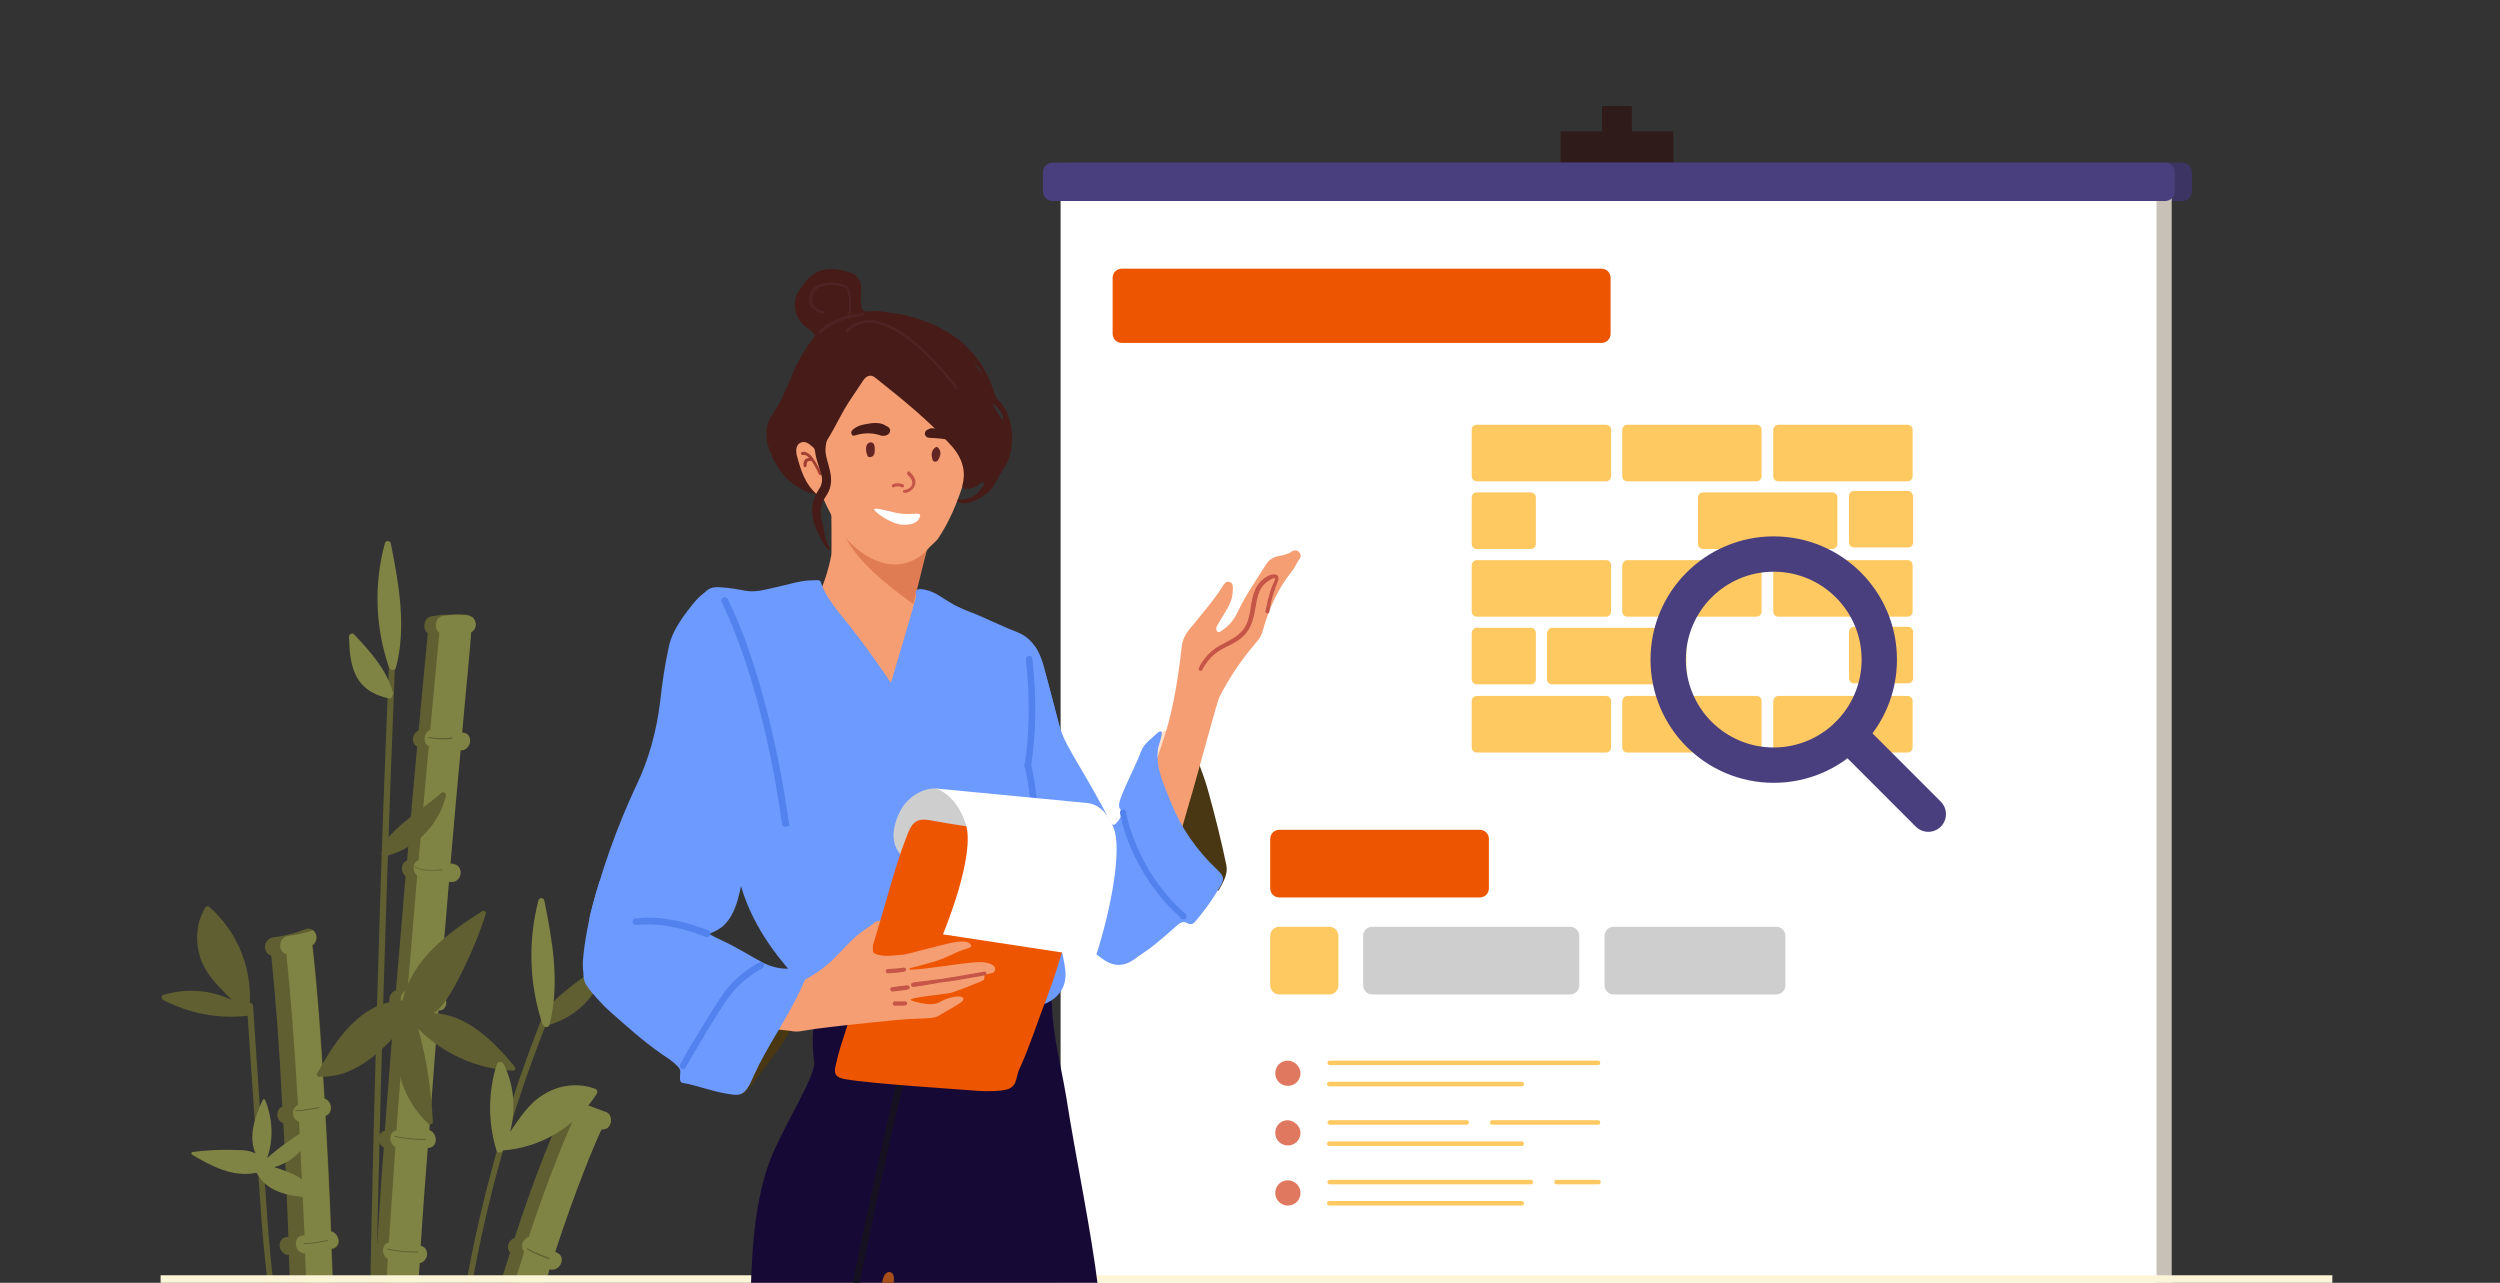 <?xml version="1.0" encoding="utf-8"?>
<!-- Generator: Adobe Illustrator 26.4.1, SVG Export Plug-In . SVG Version: 6.00 Build 0)  -->
<svg version="1.1" id="Layer_1" xmlns="http://www.w3.org/2000/svg" xmlns:xlink="http://www.w3.org/1999/xlink" x="0px" y="0px"
	 viewBox="0 0 495 254" style="enable-background:new 0 0 495 254;" xml:space="preserve">
<rect x="0" y="0" width="495" height="254" fill="#333333" stroke="none"/>
<style type="text/css">
	.st0{clip-path:url(#SVGID_00000147924759797977441530000013490562917149582498_);}
	.st1{clip-path:url(#SVGID_00000114072180509190303550000016424113882713398153_);}
	.st2{fill:#605F31;}
	.st3{fill:#7F8444;}
	.st4{fill:#2E1B1A;}
	.st5{fill:#3C3463;}
	.st6{fill:#C7C1B7;}
	.st7{fill:#FFFFFF;}
	.st8{fill:#4A3F7E;}
	.st9{fill:#ED5500;}
	.st10{fill:#CECECE;}
	.st11{fill:#FFC961;}
	.st12{fill:#DF785E;}
	.st13{fill:#FDF5D7;}
	.st14{fill:#F59E73;}
	.st15{fill:#E07C54;}
	.st16{fill:#170935;}
	.st17{fill:#A64F1A;}
	.st18{fill:#0E5C58;stroke:#161120;stroke-width:0.7;}
	.st19{fill:#6D9AFF;}
	.st20{fill:#6D9AFF;stroke:#5282ED;stroke-width:0.7;}
	.st21{fill:#493714;}
	.st22{fill:#FFE1C9;}
	.st23{fill:#C45547;stroke:#C45547;stroke-width:0.24;}
	.st24{fill:#B5845E;stroke:#F6B942;stroke-width:0.7;}
	.st25{fill:#4D2323;}
	.st26{fill:#471B17;}
	.st27{fill:#C45547;}
	.st28{fill:#632424;}
	.st29{fill:#A33F32;}
	.st30{fill-rule:evenodd;clip-rule:evenodd;fill:#FFC961;}
	.st31{fill-rule:evenodd;clip-rule:evenodd;fill:none;stroke:#4A3F7E;stroke-width:7;stroke-miterlimit:10;}
	
		.st32{fill-rule:evenodd;clip-rule:evenodd;fill:none;stroke:#4A3F7E;stroke-width:7;stroke-linecap:round;stroke-linejoin:round;stroke-miterlimit:10;}
</style>
<g>
	<g>
		<defs>
			<rect id="SVGID_1_" width="494.5" height="254"/>
		</defs>
		<clipPath id="SVGID_00000145045115808023204850000001003339287870707377_">
			<use xlink:href="#SVGID_1_"  style="overflow:visible;"/>
		</clipPath>
		<g style="clip-path:url(#SVGID_00000145045115808023204850000001003339287870707377_);">
			<g>
				<g>
					<defs>
						<rect id="SVGID_00000056405030932160647970000001717694247686991233_" x="32" y="21" width="430.5" height="233"/>
					</defs>
					<clipPath id="SVGID_00000016782512170856385110000013721276236330099644_">
						<use xlink:href="#SVGID_00000056405030932160647970000001717694247686991233_"  style="overflow:visible;"/>
					</clipPath>
					<g style="clip-path:url(#SVGID_00000016782512170856385110000013721276236330099644_);">
						<path class="st2" d="M79.3,366.9L79.3,366.9c-0.5-10.5-0.5-23.7-0.1-38.5c2.1,0,2.7-3.2,0.5-3.5c-0.1,0-0.3,0-0.4,0
							c0.2-7.6,0.5-15.5,0.9-23.8h0.1c2.2-0.3,2.1-3.5,0-3.6c0.3-6.8,0.7-13.8,1.1-20.9h0.2c2.2,0.1,2-3.2,0-3.5
							c0.4-7.7,0.9-15.4,1.4-23.1c1.7-0.3,2.1-3,0.2-3.4c0.4-6.5,0.9-13,1.4-19.4c2.1,0,2-3,0.3-3.5c0.6-8.1,1.2-16.1,1.8-23.7
							c2.1,0,2-2.9,0.3-3.5c0.6-7.7,1.2-15.1,1.8-22c0.1,0,0.1,0,0.2,0c2.3,0.4,3-3.1,0.7-3.5c-0.2,0-0.4-0.1-0.6-0.1
							c0.7-8.3,1.4-15.9,2-22.4c2.1,0,2.7-3.3,0.5-3.5h-0.2c0.9-9.9,1.6-16.9,1.8-19.9c0.6-0.3,1-1.1,0.9-1.7
							c-0.1-1.1-0.9-1.6-1.9-1.7c-1.1-0.1-2.2-0.1-3.3,0l0,0c-1.1,0-2.2,0.1-3.3,0.3c-1.8,0.2-2,2.6-0.9,3.4
							c-0.3,3.5-1,10.1-1.8,19.2c-1.3,0.6-1.6,2.6-0.3,3.2c-0.6,6.6-1.3,14.2-2,22.6c-1.3,0.4-1.3,2.3-0.3,3.1
							c-0.6,7.1-1.2,14.6-1.9,22.6c-1.5,0.4-1.9,2.9-0.3,3.4c-0.6,7.9-1.3,16-1.9,24.4c-1.6,0.3-1.6,2.6-0.2,3.3
							c-0.5,6.2-0.9,12.5-1.3,18.9c-1.5,0.3-1.5,2.6-0.2,3.3c-0.5,7.7-1,15.4-1.4,23.1c-1.6,0.4-1.9,2.9-0.2,3.4
							c-0.4,7.5-0.8,14.9-1.2,22.2c-1.7,0.2-1.6,2.7-0.2,3.4c-0.4,7.8-0.6,15.4-0.9,22.7c-1.8,0.3-2.2,3.2-0.1,3.5l0,0
							c-0.4,15.3-0.4,29,0,39.8L79.3,366.9z"/>
						<path class="st3" d="M73.2,367.2l6.2-0.3c-0.5-10.5-0.5-23.7-0.1-38.4c2.1,0,2.7-3.2,0.5-3.5c-0.1,0-0.3,0-0.4,0
							c0.2-7.6,0.5-15.5,0.9-23.8h0.1c2.2-0.3,2.1-3.5,0-3.6c0.3-6.8,0.7-13.8,1.1-20.9h0.2c2.2,0.1,2-3.2,0-3.5
							c0.4-7.7,0.9-15.4,1.4-23.1c1.7-0.3,2.1-3,0.2-3.4c0.4-6.5,0.9-13,1.4-19.4c2.1,0,2-3,0.3-3.5c0.6-8.1,1.2-16.1,1.8-23.7
							c2.1,0,2-2.9,0.3-3.5c0.6-7.7,1.2-15.1,1.8-22c0.1,0,0.1,0,0.2,0c2.3,0.4,3-3.1,0.7-3.5c-0.2,0-0.4-0.1-0.6-0.1
							c0.7-8.3,1.4-15.9,2-22.4c2.1,0,2.7-3.3,0.5-3.5h-0.2c0.9-9.9,1.6-16.9,1.8-19.9c0.6-0.3,1-1.1,0.9-1.7
							c-0.1-1.1-0.9-1.6-1.9-1.7c-1.1-0.1-2.2-0.1-3.3,0l0,0c-0.4,0-0.7,0.1-1.1,0.1c-1.8,0.2-2.1,2.6-0.9,3.4
							c-0.3,3.5-1,10.1-1.8,19.2c-1.3,0.6-1.6,2.6-0.3,3.2c-0.6,6.6-1.3,14.2-2,22.6c-1.3,0.4-1.3,2.3-0.3,3.1
							c-0.6,7.1-1.2,14.6-1.9,22.6c-1.6,0.4-1.9,2.9-0.3,3.4c-0.6,7.9-1.3,16-1.9,24.4c-1.6,0.3-1.6,2.6-0.2,3.3
							c-0.4,6.2-0.9,12.5-1.3,18.9c-1.5,0.3-1.5,2.6-0.2,3.3c-0.5,7.7-1,15.4-1.5,23.1c-1.6,0.4-1.9,2.9-0.2,3.4
							c-0.4,7.5-0.8,14.9-1.2,22.2c-1.7,0.2-1.6,2.7-0.2,3.4c-0.4,7.8-0.6,15.4-0.9,22.7c-1.8,0.3-2.2,3.2-0.1,3.5l0,0
							C72.7,342.6,72.7,356.3,73.2,367.2z"/>
						<path class="st2" d="M60.1,345.1c0.3,14.6,0.4,24.2,0.4,24.5l8.4-0.1c0,0,0-0.1,0-0.2c0-1.9-0.2-11-0.4-24.3
							c0.2,0,0.3,0,0.4,0c2.3-0.4,2-3.9-0.2-3.6c-0.1,0-0.2,0-0.3,0c-0.1-6.4-0.3-13.6-0.5-21.3c1.7-0.7,1.5-3.3-0.1-3.5
							c-0.2-6.7-0.3-13.7-0.5-20.9c0.2,0,0.5-0.1,0.7-0.1c2.3-0.4,2-3.9-0.2-3.6c-0.2,0-0.4,0.1-0.5,0.1c-0.2-6.1-0.4-12.2-0.6-18.4
							c0.2,0,0.4-0.1,0.6-0.2c2.1-0.6,1.2-3.6-0.8-3.5c-0.3-7.6-0.5-15.3-0.8-22.7c0.1,0,0.1,0,0.2,0c1.9-0.5,1.3-3.1-0.3-3.4
							c-0.3-8-0.7-15.7-1.1-22.9c1.7-0.7,1.2-3-0.2-3.4c-0.7-12.2-1.5-22.8-2.4-30.4c1.1-0.7,1-2.2,0.2-2.9c-0.4-0.4-1-0.6-1.7-0.3
							c-2,0.8-4.1,1.3-6.3,1.6c-2.1,0.3-2.1,3.2-0.4,3.6c0.8,7.5,1.6,17.9,2.2,29.9c-1.4,0.6-1.3,2.8,0.2,3.3
							c0.4,7.1,0.7,14.6,1,22.5H57c-2.3,0-2.1,3.5,0.2,3.6c0.3,7.5,0.6,15.2,0.8,23c-0.9,0.7-0.8,2.2,0.1,2.9
							c0.2,6.4,0.4,12.8,0.6,19.1c-1.8,0.6-1.6,3.4,0.1,3.5c0.2,7.1,0.4,14,0.5,20.6c-2.1,0.2-1.9,3.4,0.1,3.5
							c0.2,7.4,0.3,14.4,0.4,20.5C58.4,342,58,344.8,60.1,345.1C60.1,345,60.1,345.1,60.1,345.1z"/>
						<path class="st3" d="M63.2,344.8c0.3,14.6,0.4,24.2,0.4,24.5l5.2-0.1c0-1.9-0.2-11-0.4-24.3c0.2,0,0.3,0,0.4,0
							c2.3-0.4,2-3.9-0.2-3.6c-0.1,0-0.2,0-0.3,0c-0.1-6.4-0.3-13.6-0.5-21.3c1.7-0.7,1.5-3.3-0.1-3.5c-0.2-6.7-0.3-13.7-0.5-20.9
							c0.2,0,0.5-0.1,0.7-0.1c2.3-0.4,2-3.9-0.2-3.6c-0.2,0-0.4,0.1-0.5,0.1c-0.2-6.1-0.4-12.2-0.6-18.4c0.2,0,0.4-0.1,0.6-0.2
							c2.1-0.6,1.2-3.6-0.8-3.5c-0.3-7.6-0.5-15.3-0.8-22.7c0.1,0,0.1,0,0.2,0c1.9-0.5,1.3-3.1-0.3-3.4c-0.3-8-0.7-15.7-1.1-22.9
							c1.7-0.7,1.2-3-0.2-3.4c-0.7-12.2-1.5-22.8-2.4-30.4c1.1-0.7,1-2.2,0.2-2.9c-1.6,0.5-3.2,0.9-4.9,1.1
							c-2.1,0.3-2.1,3.2-0.4,3.6c0.8,7.5,1.6,17.9,2.3,29.9c-1.4,0.6-1.3,2.8,0.2,3.3c0.4,7.1,0.7,14.6,1.1,22.5h-0.1
							c-2.3,0-2.1,3.5,0.2,3.6c0.3,7.5,0.6,15.2,0.8,23c-0.9,0.7-0.8,2.2,0.1,2.9c0.2,6.4,0.4,12.8,0.6,19.1
							c-1.8,0.6-1.6,3.4,0.1,3.5c0.2,7.1,0.4,14,0.5,20.6c-2.1,0.2-1.9,3.4,0.1,3.5c0.2,7.4,0.3,14.4,0.4,20.5
							C61.5,341.8,61.2,344.6,63.2,344.8L63.2,344.8z"/>
						<path class="st2" d="M81,366.5l8.3,0.4c0-0.1,0-0.2,0-0.3c0.4-9.1,1.1-17.8,1.9-26.2c2.2,0.3,2.9-3.1,0.6-3.5
							c-0.1,0-0.2,0-0.3-0.1c0.7-6.8,1.5-13.3,2.4-19.5c0.1,0,0.2,0.1,0.4,0.1c2.3,0.5,3-3,0.7-3.5c-0.2,0-0.4-0.1-0.5-0.1
							c0.9-6.2,2-12.2,3.1-17.8l0.7,0.1c2.3,0.3,3-3.2,0.7-3.5c-0.2,0-0.5,0-0.7-0.1c1.3-6.7,2.8-12.9,4.2-18.7
							c0.1,0,0.2,0.1,0.3,0.1c2.2,0.7,2.9-2.8,0.7-3.5h-0.1c1.8-7.1,3.7-13.5,5.4-19.1c2,0.6,3.5-2.4,1.4-3.3
							c-0.1-0.1-0.2-0.1-0.3-0.1c4.2-12.8,7.7-21.1,9.2-24.3c0.7,0,1.4-0.2,1.7-1c0.4-0.8,0.1-2.1-0.8-2.4c-1.8-0.7-3.6-1.3-5.4-2
							c-0.2-0.1-0.4-0.2-0.7-0.2c-0.9-0.3-1.9-0.1-2.4,0.8c-0.2,0.4-0.2,0.8-0.1,1.3c-1.6,3.5-5.3,12-9.5,25c-1.2,0.4-1.8,2-0.9,2.9
							c-1.9,5.8-3.8,12.4-5.7,19.8c-1.5,0-2,2.2-0.8,3.2c-1.6,6.4-3.2,13.3-4.7,20.8c-1.1,0.5-1.5,2.2-0.6,3
							c-1.1,5.5-2.1,11.3-3,17.4c-1.7,0.2-2.1,2.7-0.5,3.4c-0.9,6.5-1.8,13.2-2.5,20.2c-1.2,0.5-1.5,2.5-0.3,3.2
							C82.1,347.7,81.5,356.9,81,366.5z"/>
						<path class="st3" d="M83.8,366.3l5.5,0.3c0.4-9.1,1.1-17.8,1.9-26.2c2.2,0.3,2.9-3.1,0.6-3.5c-0.1,0-0.2,0-0.3-0.1
							c0.7-6.8,1.5-13.3,2.4-19.5c0.1,0,0.2,0.1,0.4,0.1c2.3,0.5,3-3,0.7-3.5c-0.2,0-0.4-0.1-0.5-0.1c0.9-6.2,2-12.2,3.1-17.8
							l0.7,0.1c2.3,0.3,3-3.2,0.7-3.5c-0.2,0-0.5,0-0.7-0.1c1.3-6.7,2.8-12.9,4.2-18.7c0.1,0,0.2,0.1,0.3,0.1
							c2.2,0.7,2.9-2.8,0.7-3.5h-0.1c1.8-7.1,3.7-13.5,5.4-19.1c2,0.6,3.5-2.4,1.4-3.3c-0.1-0.1-0.2-0.1-0.3-0.1
							c4.2-12.8,7.7-21.1,9.2-24.3c0.7,0.1,1.4-0.2,1.7-1c0.4-0.8,0.1-2.1-0.8-2.4c-1.8-0.7-3.6-1.3-5.4-2c-0.1,0.1-0.2,0.2-0.2,0.4
							c-0.2,0.4-0.2,0.8-0.1,1.3c-1.6,3.5-5.3,12-9.6,25c-1.2,0.4-1.8,2-0.9,2.9c-1.8,5.8-3.8,12.4-5.7,19.8c-1.5,0-2,2.2-0.8,3.2
							c-1.6,6.4-3.2,13.3-4.7,20.8c-1.1,0.5-1.5,2.2-0.6,3c-1.1,5.5-2.1,11.3-3,17.4c-1.6,0.2-2.1,2.7-0.5,3.4
							c-0.9,6.5-1.8,13.2-2.5,20.2c-1.2,0.5-1.5,2.5-0.3,3.2C85,347.5,84.3,356.7,83.8,366.3z"/>
						<path class="st2" d="M87.8,304c0-0.2,0.1-0.3,0.2-0.4c-0.2-35.3,6.6-70.3,19.7-103c0.3-0.7,1.4-0.2,1.1,0.5
							c-13.2,32.7-19.9,67.7-19.6,103c0,0.2-0.1,0.4-0.3,0.5c-1.8,18.3-3.2,36.5-4.4,54.8c0,0.8-1.2,0.8-1.2,0.1
							C84.6,341.1,86.1,322.5,87.8,304z"/>
						<path class="st2" d="M75.2,180.8c0.5-16.2,1.1-32.5,1.8-48.7c0-0.8,1.2-0.8,1.2-0.1c-2.3,57-3.8,114.1-4.5,171.1
							c-0.2,16.2-0.3,32.5-0.4,48.7c0,0.8-1.2,0.9-1.2,0.1C72.4,294.9,73.4,237.8,75.2,180.8z"/>
						<path class="st2" d="M58.7,300.5c-0.2-10.8-1.4-21.1-3.4-31.7c-2.1-10.8-3.2-21.6-3.9-32.6c-0.8-12.3-1.7-24.7-2.5-37
							c0-0.8,1.1-0.8,1.2-0.1c0.7,11,1.5,21.9,2.2,32.9c0.7,10.8,1.4,21.5,3.3,32.1c1.9,10.6,3.8,20.9,4.1,31.7
							c0.3,10.9,0.4,21.8,0.6,32.7c0.2,12.4,0.4,24.8,0.6,37.2c0,0.8-1.2,0.8-1.2,0.1C59.4,344.1,59.1,322.3,58.7,300.5z"/>
						<path class="st2" d="M85.7,222.1c-0.3-6.2-1.2-12.4-2.9-18.4c5,5,11.7,8,18.8,8.3c0.4,0,0.6-0.5,0.3-0.8
							c-4.1-5-9.4-10.3-16-10.6c1.8-1.3,3-3.4,4.1-5.3c2.5-4.6,4.6-9.4,6.2-14.4c0.1-0.4-0.3-0.7-0.7-0.5
							c-6.8,4.3-13.9,9.5-15.8,17.7c-8.4,0.3-13.2,7.8-16.9,14.4c-0.2,0.3,0,0.7,0.4,0.7c6.6,0.2,11.4-4.2,15.6-8.7
							c-1.1,6.6,1.1,13.4,6,18C85.2,222.7,85.8,222.6,85.7,222.1z"/>
						<path class="st3" d="M61.4,223.3c-3.1,1.7-5.9,3.7-8.5,6c1.3-3.7,1.1-7.8-0.4-11.5c-0.1-0.2-0.4-0.2-0.5,0
							c-1.5,3.3-2.9,7.2-1.4,10.6c-1.1-0.6-2.4-0.7-3.7-0.7c-2.9-0.1-5.9,0-8.8,0.4c-0.2,0-0.3,0.4-0.1,0.5
							c3.8,2.3,8.2,4.6,12.8,3.6c2.2,4.2,7.1,4.7,11.4,5c0.2,0,0.3-0.2,0.3-0.4c-1.5-3.4-4.9-4.7-8.2-5.7c3.6-1,6.5-3.8,7.6-7.4
							C61.8,223.5,61.6,223.2,61.4,223.3z"/>
						<path class="st2" d="M87.6,146.4c-0.8,0-1.8-0.1-2.8-0.3v-0.2c2.5,0.5,4.8,0.1,4.8,0.1v0.2C89.7,146.3,88.8,146.4,87.6,146.4z
							"/>
						<path class="st2" d="M85.3,172.4c-1.3,0-2.6-0.2-3.3-0.8l0.1-0.1c1.2,1.2,5.4,0.6,5.5,0.6v0.2
							C87.5,172.3,86.5,172.4,85.3,172.4z"/>
						<path class="st2" d="M86.1,198c-1,0-3.5-0.1-5.6-0.6v-0.2c2.7,0.7,6,0.6,6.1,0.6v0.2C86.6,198,86.4,198,86.1,198z"/>
						<path class="st2" d="M83.8,225.7c-1,0-3.5-0.1-5.6-0.6v-0.2c2.7,0.7,6,0.6,6.1,0.6v0.2C84.3,225.7,84.1,225.7,83.8,225.7z"/>
						<path class="st2" d="M82.3,248c-1,0-3.5-0.1-5.6-0.6v-0.2c2.7,0.7,6,0.6,6.1,0.6v0.2C82.8,248,82.6,248,82.3,248z"/>
						<path class="st2" d="M60.6,246.3c-0.1,0-0.3,0-0.4,0v-0.2c1.2,0.2,4.7-0.6,4.7-0.6v0.2C64.9,245.7,62.1,246.3,60.6,246.3z"/>
						<path class="st2" d="M58.9,220c-0.1,0-0.3,0-0.4,0v-0.2c1.2,0.1,4.7-0.6,4.7-0.6v0.2C63.2,219.4,60.3,220,58.9,220z"/>
						<path class="st2" d="M108.7,249.3c-0.1,0-3.4-1.2-4.4-2l0.1-0.2c1,0.8,4.3,1.9,4.4,2L108.7,249.3z"/>
						<path class="st2" d="M32.3,198c5.3,2.7,11,3.8,16.9,3.1c0.7-0.1,0.7-1,0.2-1.2c0.7-7.7-2.1-15.1-7.9-20.3
							c-0.3-0.3-0.7-0.2-0.9,0.2c-1.9,3.2-2,7-0.7,10.5c1.3,3.2,3.7,5.3,6,7.7c-4.2-2-8.9-2.4-13.6-1C31.9,197,31.9,197.7,32.3,198z
							"/>
						<path class="st3" d="M98.4,210.6c-1.8,5.7-1.8,11.5-0.1,17.2c0.2,0.6,1.1,0.5,1.2,0c7.7-0.6,14.5-4.7,18.7-11.3
							c0.2-0.3,0-0.8-0.3-0.9c-3.5-1.3-7.3-0.8-10.4,1.2c-2.9,1.8-4.6,4.6-6.5,7.3c1.2-4.5,0.8-9.2-1.3-13.5
							C99.3,210.1,98.6,210.2,98.4,210.6z"/>
						<path class="st3" d="M76.2,107.6c0.2-0.7,1.1-0.6,1.2,0.1c1.6,8.1,3.1,16.4,1,24.5c-0.2,0.6-1,0.6-1.2,0.1
							c-0.1-0.1-0.1-0.1-0.2-0.2C74.3,124.1,74,115.7,76.2,107.6z"/>
						<path class="st3" d="M70.9,134.5c1.4,2.2,3.6,3.2,6.1,3.8c0.4,0.1,0.8-0.4,0.7-0.7c0.1-0.1,0.2-0.3,0.1-0.5
							c-1.3-4.6-4.5-8.1-7.7-11.5c-0.4-0.4-1,0-1,0.5C69.2,128.8,69.3,131.9,70.9,134.5z"/>
						<path class="st2" d="M76.4,169.5c5.9-1.5,10.4-6,11.9-11.9c0.1-0.5-0.5-1-0.9-0.6c-3.9,3.4-8.5,5.9-11.6,10.2
							c-0.2,0.3-0.1,0.7,0.2,0.9c-0.1,0.2-0.2,0.4-0.4,0.6C75.3,169.1,75.9,169.6,76.4,169.5z"/>
						<path class="st2" d="M108.1,203.1c5.9-1.5,10.4-6,11.9-11.9c0.1-0.5-0.5-1-0.9-0.6c-3.9,3.4-8.5,5.9-11.6,10.2
							c-0.3,0.3-0.1,0.7,0.2,0.9c-0.1,0.2-0.2,0.4-0.4,0.6C107,202.8,107.6,203.2,108.1,203.1z"/>
						<path class="st3" d="M106.6,178.3c0.2-0.7,1.1-0.6,1.2,0.1c1.6,8.1,3.1,16.3,1,24.5c-0.2,0.6-1,0.6-1.2,0.1
							c-0.1-0.1-0.1-0.1-0.2-0.2C104.8,194.8,104.5,186.5,106.6,178.3z"/>
						<path class="st4" d="M323.1,70.1h-5.9V21h5.9V70.1z"/>
						<path class="st4" d="M331.3,32.3H309V26h22.3V32.3z"/>
						<path class="st5" d="M211.8,39.8h220.3c1,0,1.9-0.8,1.9-1.9v-3.8c0-1-0.8-1.9-1.9-1.9H211.8c-1,0-1.8,0.8-1.8,1.9v3.8
							C209.9,39,210.8,39.8,211.8,39.8z"/>
						<path class="st6" d="M216,293h214V36H216V293z"/>
						<path class="st7" d="M210,293h217V36H210V293z"/>
						<path class="st8" d="M208.4,39.8h220.3c1,0,1.9-0.8,1.9-1.9v-3.8c0-1-0.8-1.9-1.9-1.9H208.4c-1,0-1.9,0.8-1.9,1.9v3.8
							C206.5,39,207.4,39.8,208.4,39.8z"/>
						<g>
							<path class="st9" d="M253.3,164.3H293c1,0,1.8,0.8,1.8,1.8v9.8c0,1-0.8,1.8-1.8,1.8h-39.7c-1,0-1.8-0.8-1.8-1.8v-9.8
								C251.5,165.1,252.3,164.3,253.3,164.3z"/>
							<path class="st10" d="M353.5,185.3v9.8c0,1-0.8,1.8-1.8,1.8h-32.2c-1,0-1.8-0.8-1.8-1.8v-9.8c0-1,0.8-1.8,1.8-1.8h32.2
								C352.7,183.5,353.5,184.3,353.5,185.3z"/>
							<path class="st11" d="M253.3,183.5h9.9c1,0,1.8,0.8,1.8,1.8v9.8c0,1-0.8,1.8-1.8,1.8h-9.9c-1,0-1.8-0.8-1.8-1.8v-9.8
								C251.5,184.3,252.3,183.5,253.3,183.5z"/>
							<path class="st10" d="M312.7,185.3v9.8c0,1-0.8,1.8-1.8,1.8h-39.2c-1,0-1.8-0.8-1.8-1.8v-9.8c0-1,0.8-1.8,1.8-1.8h39.2
								C311.9,183.5,312.7,184.3,312.7,185.3z"/>
							<g>
								<path class="st12" d="M257.5,224.3c0,1.4-1.1,2.5-2.5,2.5s-2.5-1.1-2.5-2.5s1.1-2.5,2.5-2.5
									C256.3,221.9,257.5,223,257.5,224.3z"/>
								<path class="st12" d="M257.5,236.2c0,1.4-1.1,2.5-2.5,2.5s-2.5-1.1-2.5-2.5s1.1-2.5,2.5-2.5
									C256.3,233.7,257.5,234.8,257.5,236.2z"/>
								<path class="st12" d="M257.5,212.5c0,1.4-1.1,2.5-2.5,2.5s-2.5-1.1-2.5-2.5s1.1-2.5,2.5-2.5
									C256.3,210,257.5,211.2,257.5,212.5z"/>
								<g>
									<path class="st11" d="M263.3,210.9c9.9,0,34.8,0,44.7,0c2.8,0,5.6,0,8.4,0c0.6,0,0.6-0.9,0-0.9c-9.9,0-34.8,0-44.7,0
										c-2.8,0-5.6,0-8.4,0C262.7,210,262.7,210.9,263.3,210.9L263.3,210.9z"/>
								</g>
								<g>
									<path class="st11" d="M263.2,215.1c7.7,0,30.4,0,38.1,0c0.6,0,0.6-0.9,0-0.9c-7.7,0-30.4,0-38.1,0
										C262.6,214.2,262.6,215.1,263.2,215.1L263.2,215.1z"/>
								</g>
								<g>
									<path class="st11" d="M308.2,234.5c2.8,0,5.5,0,8.3,0c0.6,0,0.6-0.9,0-0.9c-2.8,0-5.5,0-8.3,0
										C307.6,233.6,307.6,234.5,308.2,234.5L308.2,234.5z"/>
								</g>
								<g>
									<path class="st11" d="M263.3,234.5c8.3,0,31.5,0,39.8,0c0.6,0,0.6-0.9,0-0.9c-8.3,0-31.5,0-39.8,0
										C262.7,233.6,262.7,234.5,263.3,234.5L263.3,234.5z"/>
								</g>
								<g>
									<path class="st11" d="M263.2,238.7c7.7,0,30.4,0,38.1,0c0.6,0,0.6-0.9,0-0.9c-7.7,0-30.4,0-38.1,0
										C262.6,237.8,262.6,238.7,263.2,238.7L263.2,238.7z"/>
								</g>
								<g>
									<path class="st11" d="M295.4,222.7c7,0,14,0,21,0c0.6,0,0.6-0.9,0-0.9c-7,0-14,0-21,0C294.9,221.8,294.9,222.7,295.4,222.7
										L295.4,222.7z"/>
								</g>
								<g>
									<path class="st11" d="M263.3,222.7c4,0,23.1,0,27.1,0c0.6,0,0.6-0.9,0-0.9c-4,0-23.1,0-27.1,0
										C262.7,221.8,262.7,222.7,263.3,222.7L263.3,222.7z"/>
								</g>
								<g>
									<path class="st11" d="M263.2,226.9c7.7,0,30.4,0,38.1,0c0.6,0,0.6-0.9,0-0.9c-7.7,0-30.4,0-38.1,0
										C262.6,226,262.6,226.9,263.2,226.9L263.2,226.9z"/>
								</g>
							</g>
						</g>
						<path class="st9" d="M318.9,55v11.1c0,1-0.8,1.8-1.8,1.8h-95c-1,0-1.8-0.8-1.8-1.8V55c0-1,0.8-1.8,1.8-1.8h95
							C318.1,53.2,318.9,54,318.9,55z"/>
					</g>
				</g>
				<rect x="31.8" y="252.5" class="st13" width="430" height="1.5"/>
				<path class="st14" d="M165,120.1c1.3,0.7,2.2,0.9,3.4,0.5c2.9-0.9,5.9-1.4,9-1.8c0.7-0.1,0.9-0.4,0.6-0.9
					c-0.9-1.7,0.2-3.3,0.3-5c0-0.5,0.5-0.8,1-0.9c0.7-0.1,1.1,0.3,1.4,0.7c0.6,1,0.8,2.1,0.6,3.2c-0.3,2.4,1,3.6,2.8,4.7
					c4.6,2.9,9.6,4.9,15,5.8c3.4,0.6,4.9,2.8,4.9,6.1c0,1.2,0.6,2.2,0.6,3.5c-0.2,5-0.9,9.8-1.7,14.7c-1.3,7.9-2.8,15.7-4.7,23.4
					c-0.6,2.3-1.2,4.6-1.7,6.9c-0.4,1.8-1.8,3-2.4,4.6c-0.9,2.2-2.3,3.1-4.7,3.5c-5.1,0.8-10.1,1.6-15.3,1.5
					c-3.3-0.1-6.7-0.4-9.8-1.4c-3.1-1.1-5.5-3.1-7.7-5.5c-6.2-6.7-10.1-14.8-14.2-22.8c-3.6-7-5.2-14.6-6.7-22.2
					c-1.1-5.6,0-10.8,2.5-15.8c2-3.9,4.4-5.2,8.8-4.5c2.6,0.4,5.2,0.3,7.7,0.2c2.5-0.2,5.1-0.3,7.4-1.5c0.6-0.3,1.3-0.5,1.7-1
					c0.8-1.2,2-1.2,3.2-1.1c0.9,0.1,1.6,0.5,2,1.5s0.1,1.8-0.8,2.3C167.3,119.3,166.3,119.6,165,120.1z"/>
				<path class="st14" d="M186.3,92.1c-0.1,4.3-1,8.5-1.9,12.7c-1.3,6.1-3.2,12-4.9,18c-0.1,0.5-0.3,0.9-0.5,1.3s-0.7,0.9-1.2,0.6
					c-1.1-0.7-2.2,0-3.3,0c-3.3,0.2-6.6,0-9.6-1.4c-0.7-0.3-1.4-0.7-2.1-1.1c-1.8-0.9-2-1.5-1.2-3.3c1.4-2.9,2.4-5.8,3-9
					c0.1-0.7,0-8.8,0-9.5c0-3.5,2.4,1.2,4.5-1.2c3.2-3.6,6.7-6.9,10.8-9.6c0.8-0.5,1.5-1,2.4-1.4c2.1-1,4.1,0.3,4.1,2.5
					C186.3,91.3,186.3,91.7,186.3,92.1z"/>
				<path class="st15" d="M166.3,104.9c6.3,4.6,15.3,4.3,17.4,3.4c-0.7,2.4-2.4,9.8-2.9,11.3C167.9,110.3,168.4,107.1,166.3,104.9z"
					/>
				<path class="st16" d="M148.7,267.9c-0.3-14.3,0-28.7,3.9-38.5c2.8-7,9-16.4,8.6-19.2c-0.5-3.4-0.5-9.5,1.5-10.7
					c4.1-2.5,9-3.2,13.4-3.6c6.6-0.6,13.2-1.1,19.8-0.8c3.3,0.1,6.5,0.5,9.7,1c1.7,0.3,2.7,1.3,2.7,3.1c0.2,6.1,1.8,11.9,2.8,17.9
					c2,12.8,4.8,25.5,6.4,38.4c0.5,4.1,1.7,9.3-1.8,12.5C210.4,272.6,148.9,279.8,148.7,267.9z"/>
				<path class="st17" d="M176.8,252.3c-0.2-0.4-0.8-0.6-1.2-0.3c-0.2,0.1-0.3,0.3-0.5,0.5c-0.4,0.8-0.6,1.9-0.5,2.9
					c0.1,0.5,0.2,0.9,0.6,1.2c0.4,0.3,0.8,0.1,1.1-0.2c0.3-0.4,0.4-0.9,0.5-1.4C176.9,254.2,177.2,253,176.8,252.3z"/>
				<path class="st18" d="M166.6,271.7C166.5,271.7,166.5,271.7,166.6,271.7c-0.2,0-0.3-0.2-0.3-0.3c1.7-15.6,13.1-63.8,13.2-64
					c0.1-0.1,0.2-0.2,0.4-0.2c0.1,0.1,0.2,0.2,0.2,0.4c-0.1,0.5-11.5,48.3-13.2,63.9C166.8,271.6,166.7,271.7,166.6,271.7z"/>
				<path class="st19" d="M193.2,158c0-4.9,1.3-9.3,2.5-13.6c1.1-3.8,2.3-7.6,4.1-11.1c0.8-1.5,1.5-3.2,3.4-3.6
					c0.6-0.1,0.3-0.5,0.3-0.8c-0.1-0.5,0-0.9,0.5-1s1,0,1.2,0.5c0.6,1.1,1,2.3,1.3,3.4c1.3,3.9,2.1,7.9,3.2,11.8
					c0.8,2.7,2.2,5,3.6,7.4c2.5,4.2,4.9,8.4,7.1,12.8c0.4,0.8,0.9,1.6,1.3,2.4c0.5,0.9,1.1,1.6,2.3,1.1c0.5-0.2,0.7,0.1,0.9,0.5
					c1.2,2.7,3.1,4.9,4.3,7.5c2.6,5.5,1.4,9.4-3.1,13.5c-0.5,0.4-1.1,0.8-1.6,1.2c-2,1.4-4,1.4-6,0c-3.7-2.6-7.3-5.2-10.3-8.5
					c-2-2.2-3.9-4.6-5.3-7.3c-0.3-0.5-0.6-1.1-0.4-1.6c0.3-0.9-0.1-1.5-0.7-2.1c-1.8-1.9-3.4-4-4.9-6.2c-0.2-0.3-0.4-0.8-1-0.6
					c-1.4,0.4-2.1-0.4-2.4-1.5C193.3,160.6,193.1,159.2,193.2,158z"/>
				<path class="st19" d="M176.4,135.2c0,0,5.1-17,5-17.3c-0.4-1.4,0.6-1.4,1.9-1.1c1.9,0.4,3.4,1.7,5,2.6c1.8,1.1,3.7,1.7,5.6,2.5
					c2.5,1.1,5,2.3,7.6,3.3c3.3,1.3,4.7,4.6,5.4,7.6c0.8,3.2,3,11.2,3.2,12.1c0.1,0.5-6.3,14.7-5.9,18c0.4,2.6,0.7,5.1,1.2,7.6
					c0.9,4.6,2.5,8.9,3.6,13.4c0.7,2.7,1.6,5.3,1.9,8c0.4,2.7-0.7,5.1-3.1,6.4c-0.5,0.3-1.2,0.7-1.6,0.4c-1.1-0.9-2.7-1.2-3.2-2.7
					c-0.1-0.4-0.3-0.6-0.7-0.6c-5.2-0.4-10.3-0.3-15.5-0.1c-3.9,0.2-7.7,0.7-11.5,1.2c-2.2,0.3-4.4,1.1-6.6,1.5
					c-1.5,0.3-3.1,0.6-4.6,0.9c-0.9,0.2-1.6-0.5-2.1-0.9c-6.3-6-11.9-12.6-14.8-21c-0.9-2.7-1.6-5.5-2.5-8.2s-2.3-5.2-3.3-7.9
					c-1-2.5-1.5-5.2-2-7.8c-1-5.6-1.7-11.2-1.9-16.9c-0.2-5.8-0.4-12,1.4-17.6c0.7-2.1,2.1-2.5,4-2.3c1.6,0.1,3.3,0.4,4.9,0.7
					c1.9,0.3,3.9-0.3,5.7-0.7c2.4-0.5,5-1.4,7.4-1.4c1.2,0,1.5-0.2,1.7,0.6c0.6,1.9,2.3,4.3,3.5,5.8
					C171,127.1,176.4,135.2,176.4,135.2z"/>
				<path class="st19" d="M115.9,187.7c0-1.1,0.4-2,0.4-3c0.3-1.1,0.3-2.3,0.5-3.4c2.3-8.9,5.3-17.5,9.2-25.8
					c2.5-5.2,4-10.8,4.7-16.5c0.4-3.6,0.9-7.2,1.7-10.8c0.4-2.2,1.6-4.2,2.8-6c1.2-1.6,2.6-3.6,4.2-4.8c1.4-0.9,3.2-1.5,4.4-0.3
					c5.5,4.9,5.5,13.8,7.4,20.5c0.7,2.3,0.5,4.8,0.9,7.1c0.4,2.5,0.7,5,0.3,7.5c-0.3,1.9-1.6,3-1.9,4.9c-0.2,1-0.3,2.1-0.5,3.1
					c-0.8,4-1.6,8.1-2.6,12.1c-0.9,3.7-1.3,8.6-4.4,11.2c-0.8,0.6-1.7,1.1-2.7,1.4c-1.3,0.4-2.8,0.2-4.1,0.6c-0.5,0.2-1,0.5-1.5,0.8
					c-2.5,1.5-5.4,2.3-8.1,3.3c-1.5,0.5-2.9,1.2-4.5,1.2c-0.5,0-1,0-1.5,0.2c-1.1,0.5-3-0.3-3.5-1.3
					C116.8,189.1,115.9,188.4,115.9,187.7z"/>
				<path class="st20" d="M155.5,163.4c-0.1,0-0.3-0.1-0.3-0.2c-3.6-25.9-10.1-40.2-11.9-44c-0.1-0.1-0.1-0.2-0.1-0.2
					c-0.1-0.2,0-0.3,0.2-0.4c0.1,0,0.3,0,0.4,0.2c0,0,0,0.1,0.1,0.2c1.9,3.8,8.3,18.2,12,44.2C155.8,163.2,155.7,163.3,155.5,163.4
					L155.5,163.4z"/>
				<path class="st20" d="M203.5,151.9L203.5,151.9c-0.2,0-0.3-0.2-0.3-0.3c1-6.1,1.1-13.5,0.3-20.7c0-0.3,0-0.3,0-0.4
					c0-0.2,0.1-0.3,0.3-0.3s0.3,0.1,0.3,0.3c0,0,0,0.1,0,0.3c0.8,7.2,0.7,14.6-0.3,20.8C203.8,151.8,203.6,151.9,203.5,151.9z"/>
				<path class="st20" d="M208.4,181.6c-0.1,0-0.2-0.1-0.3-0.2l-3.1-11.7c0,0,0,0,0-0.1c-0.2-12.6-1.8-18-1.8-18
					c0-0.2,0-0.3,0.2-0.4c0.2,0,0.3,0,0.4,0.2c0,0.1,1.6,5.5,1.8,18.2l3.1,11.6C208.7,181.4,208.6,181.6,208.4,181.6L208.4,181.6z"
					/>
				<path class="st21" d="M144.7,215.1c2.1-1.6,3.8-3.6,5.3-5.9c2.3-3.4,4.7-6.8,6.5-10.5c0.2-0.4,0.5-0.9,0.8-1.2
					c0.5-0.4,1-0.7,1.7-0.2c0.6,0.5,0.8,1,0.4,1.7c-1.9,3.1-3.4,6.3-5.6,9.2c-1.6,2.1-3.1,4.2-4.7,6.3c-0.3,0.4-0.6,0.8-0.9,1.1
					c-1.6,1.6-0.9,1-5,0.7C143.3,216.4,144.7,215.3,144.7,215.1z"/>
				<path class="st22" d="M233.1,145.5c0.3,0.8,0-1.3-0.4-0.2c-0.5,1.5-1.4,2.6-2.4,3.7c-0.3,0.3-0.9,0.5-1.3,0.2
					c-0.6-0.4-2.6-0.4-2.5-1.1c0.8-1.1,2.8-3.8,5-3.3c0.4,0.1,0.7,0.9,0.7,0.2C232.4,145.1,232.9,145.5,233.1,145.5z"/>
				<path class="st21" d="M240.2,171.4c-1.6,1.2-3.3,0.8-4.1-0.9c-1.2-2.7-2.7-5.3-3.5-8.2c-0.1-0.3-0.3-0.6-0.2-0.8
					c0.6-1.2,1-2.7,1.8-3.6c1.7-2.1,2.1-3,1.1-5.5c-0.1-0.3-0.3-0.7-0.3-1c0-0.5,0.2-1.1,0.9-1.2c0.7-0.1,1.3,0.3,1.5,1
					c0.7,1.9,1.4,3.8,1.9,5.7c1.3,4.7,2.5,9.5,3.5,14.3c0.4,1.8-0.5,3.3-1.5,5.1c-0.2,0.4-0.6-1.2-1-1.4c-0.5-0.3-0.3-0.8-0.2-1.2
					C240.4,173,240.5,172.3,240.2,171.4z"/>
				<path class="st14" d="M220.1,185.6c-0.9-0.7-1.8-1.3-2.5-2.3c-2-2.9-2.2-5.7-0.2-8.8c1.9-3,3.9-6,5.3-9.3
					c1.7-3.7,3.4-7.4,4.9-11.2c2-5,3.8-10.1,4.8-15.4c0.7-3.5,1.2-7.1,1.6-10.7c0.2-1.9,1.4-3.2,2.5-4.5c1.9-2.4,3.9-4.6,5.5-7.2
					c0.3-0.5,0.7-1.2,1.4-1c0.8,0.2,0.7,1,0.7,1.6c0,1.4-0.5,2.7-1.2,3.9c-0.7,1.1-1.3,2.1-1.9,3.2c-0.2,0.3-0.3,0.8,0,1.1
					c0.4,0.4,0.7,0,1-0.2c1.4-0.9,2.4-2.2,3.1-3.7c1.5-3.2,3.6-6.2,5.5-9.2c0.6-1,1.4-1.6,2.6-1.8c0.8-0.2,1.7-0.3,2.4-0.8
					s1.3-0.4,1.7,0.1c0.5,0.7,0.1,1.2-0.3,1.7c-0.4,0.7-0.7,1.4-1.2,2c-2.9,3.6-4.7,7.8-5.9,12.2c-0.4,1.2-1.3,2-2,2.9
					c-2.5,3-4.6,6.2-6.4,9.7c-0.6,1.1-4.3,15.4-6.1,21.3c-1.3,4.4-2.4,8.9-4.1,13.2c-1,2.4-2,4.8-3,7.1c-0.5,1-1.1,1.8-2.2,2.3
					c-1.1,0.6-2.3,1.6-3,2.8c-0.5,0.8-1.4,0.3-1.9,0.8C220.6,185.6,220.3,185.6,220.1,185.6z"/>
				<path class="st23" d="M237.7,132.7h-0.1c-0.1-0.1-0.2-0.2-0.1-0.4c0-0.1,1.1-2.4,3.3-3.9c0.6-0.4,1.2-0.7,1.8-1
					c1.9-1,3.8-2,4.6-4.5c0.3-1,0.5-1.9,0.6-2.9c0.4-2.3,0.8-4.5,3.4-5.9c0.2-0.1,1-0.4,1.5-0.2c0.2,0.1,0.3,0.3,0.3,0.5
					c0.1,0.3-0.1,0.7-0.3,1.2c-0.3,0.8-1,2.4-1.5,5.5c0,0.2-0.2,0.3-0.3,0.2c-0.2,0-0.3-0.2-0.2-0.3c0.6-3.2,1.2-4.8,1.6-5.6
					c0.2-0.4,0.3-0.7,0.3-0.9v-0.1c-0.2-0.1-0.7,0-1,0.2c-2.4,1.3-2.7,3.2-3.1,5.5c-0.2,0.9-0.3,1.9-0.7,3c-0.9,2.8-3,3.9-4.9,4.8
					c-0.6,0.3-1.2,0.6-1.8,1c-2.1,1.4-3.1,3.6-3.1,3.6C237.9,132.7,237.8,132.7,237.7,132.7z"/>
				<path class="st19" d="M207.4,173c0-0.5,0-1.1,0.2-1.6c1.1-2.1,2.7-4,4.6-5.4c1.9-1.3,5.1-2.9,7.4-2.3c0.2,0,0.1-0.9,0.6-0.5
					c0.6,0.6,1.7-1.4,2-2c0.3-0.5-0.5-0.9-0.6-1.4c-0.1-0.6,0.1-1.2,0.3-1.8c1.2-3.2,2.9-6.2,4.1-9.4c0.6-1.5,2.1-2.4,3.2-3.5
					c0.2-0.1,0.3-0.3,0.6-0.3c0.7,0-0.4,2.8-0.5,3.3c-0.2,1.3-0.1,2.6,0.1,3.8c0.5,2.5,1.6,4.8,2.5,7.1c2,5,5.1,9.4,9,13.1
					c1.6,1.5,1.6,2,0.4,3.9c-1.3,2.2-2.8,4.3-4.5,6.3c-0.5,0.6-0.9,0.9-1.7,0.5c-0.8-0.5-1.4-0.1-2,0.4c-1.7,1.5-3.4,3-5.2,4.4
					c-1.3,1-3.2,2.2-4.8,2.7c-1.1,0.4-2,0.7-3.1,0c-0.5-0.3-0.8-0.7-1.2-1.1c-2.3-2.7-4.4-5.5-6.5-8.3c-1.1-1.4-2.2-2.8-3.4-4.2
					C208.3,175.8,207.3,174.6,207.4,173z"/>
				<path class="st24" d="M215.5,175.9L215.5,175.9c-0.2,0-0.3-0.2-0.3-0.3c0.6-4.5,3.6-10.4,3.8-10.6c0.1-0.1,0.2-0.2,0.4-0.1
					c0.1,0.1,0.2,0.2,0.1,0.4c0,0.1-3.1,6-3.7,10.5C215.8,175.8,215.6,175.9,215.5,175.9z"/>
				<path class="st20" d="M234.4,181.7c-0.1,0-0.1,0-0.2-0.1c-10.2-8.9-12.1-20.6-12.1-20.7c0-0.2,0.1-0.3,0.2-0.3
					c0.2,0,0.3,0.1,0.3,0.2c0,0.1,1.9,11.7,11.9,20.4c0.1,0.1,0.1,0.3,0,0.4C234.6,181.6,234.5,181.7,234.4,181.7z"/>
				<path class="st14" d="M175.5,184.9c0.1,0.7-0.2,1.3-0.6,1.8c-1,1.4-2.1,2.7-3.4,3.8c-0.7,0.6-1.6,1-2.4,0.4
					c-0.8-0.6-0.5-1.5-0.1-2.3c1-2,2.6-4.1,4-5.8c0.4-0.5,1.6-0.6,2.2-0.4C176,182.8,175.6,184.2,175.5,184.9z"/>
				<path class="st10" d="M185.1,156.1c0,0-6-0.1-7.9,7.2c-1.9,7.2,6.2,9.5,9.6,9.1c3.4-0.4,9-3.9,9-3.9l0.4-6.9l-2.8-2.7l-5.3-2.1
					L185.1,156.1z"/>
				<path class="st9" d="M199.7,215.6c-1.1,0.5-4.5,0.5-5.9,0.4c-3.6-0.3-21.2-1.4-26.3-2.3c-2-0.3-2.5-1-2-2.9
					c0.5-2.4,1.3-4.7,2-6.9c2.1-6.6,4.3-13.2,6.3-19.9c1.9-6.2,3.4-12.5,5.8-18.6c1.1-2.9,2.1-3.5,5.1-2.9
					c7.4,1.4,14.9,2.1,22.4,3.5c3.2,0.6,5,0.5,8.2,1.6c1.3,0.4,1.6,1.5,1.1,2.7c-1,2.5-1.4,5.2-2.5,7.7c-2.7,6.4-4,12.7-6.5,19.2
					c-1.8,4.6-3.3,9.4-5.3,13.9C201,213.1,201.6,214.8,199.7,215.6z"/>
				<path class="st7" d="M185.1,156.1l30.2,2.9c2.7,0.3,4.4,2.7,5.3,5.2c1.4,4-0.3,14.9-3.7,25.4l-30.2-4.6c0,0,6.6-15.7,4.5-21.9
					C189.1,156.8,185.1,156.1,185.1,156.1z"/>
				<path class="st14" d="M186.1,198.4c2.4-1.4,5.6-1.5,4.4-0.1c-0.4,0.4-4.3,2.6-4.8,2.9c-0.8,0.4-1.6,0.4-4,0.5
					c-3.1,0.1-5.5,0.4-8.6,0.7c-3.8,0.4-7.7,0.8-11.5,1.3c-0.9,0.1-1.7,0.3-2.6,0.4c-0.9,0.2-1.7,0.2-2.6,0
					c-2.3-0.3-4.6-0.4-6.9-0.6c-0.3,0-0.8,0.1-0.9-0.3c-0.2-0.4,0.3-0.4,0.5-0.6c0.1-0.2,0.2-0.4,0.3-0.6c0.5-2,1.7-3.6,2.9-5.2
					c1.1-1.3,2.5-1.7,4-1.9c0.9-0.2,1.7-0.2,2.5-0.6c2.1-1.1,4.1-2.4,5.9-4.1c1.8-1.7,3.4-3.7,5.4-5.3c1.1-0.8,2.2-1.7,3.5-2.3
					c0.2-0.1,0.6-0.2,0.4,0.1c-0.2,0.7-0.2,1.3-0.6,1.9c-0.5,0.8-0.7,3.2-0.5,3.9c0.2,0.6,2.2,0.9,4,0.7c2.9-0.3,1.4,0,4.2-0.7
					c1.9-0.5,4.4-1.1,6.3-1.6c1.3-0.3,4.6-1.1,4.9,0.4c0.1,0.3-1,0.6-1.7,0.8c-2.2,0.8-3.5,1.8-6.7,2.6c-0.7,0.2-2.5,0.7-3.7,1
					c-0.2,0-0.1,0.3,0,0.3c3.2,0,11.5-1.6,14.1-1.5c3.3,0.2,3,1.8,2.3,2.1c0,0-0.8,0.2-1.6,0.4c-0.2,0.1,0.1,0.8-0.3,1.1
					c-0.3,0.2-4.6,1.9-6.1,2.4c-1.2,0.4-8.3,0.9-8.3,1.5C180.3,198.1,184.3,199.5,186.1,198.4z"/>
				<path class="st23" d="M175.8,192.6c-0.1,0-0.3-0.1-0.3-0.3s0.1-0.3,0.3-0.3c1.4-0.1,2.9-0.2,3.1-0.3c0.1,0,0.3,0,0.4,0.2
					c0,0.1,0,0.3-0.2,0.3C178.9,192.4,177,192.5,175.8,192.6L175.8,192.6z"/>
				<path class="st23" d="M176.7,196.2c-0.1,0-0.3-0.1-0.3-0.3s0.1-0.3,0.2-0.3c0.5-0.1,2.9-0.4,3.1-0.4c0.2,0,0.3,0.1,0.3,0.3
					s-0.1,0.3-0.3,0.3C179.6,195.9,177.8,196.1,176.7,196.2L176.7,196.2z"/>
				<path class="st23" d="M178.5,199c-0.5,0-1.2,0-1.3,0c-0.2,0-0.3-0.1-0.3-0.3s0.1-0.3,0.3-0.3c0.6,0,1.8,0,2,0s0.3,0.1,0.3,0.2
					c0,0.2-0.1,0.3-0.2,0.3C179.1,199,178.8,199,178.5,199z"/>
				<path class="st19" d="M115.4,190.5c0.3-4.6,1.7-11.1,3.2-15.6c1.2-3.6,3.9-2.4,7.7-0.8c1.2,0.5,2.5,1,3.7,1.3
					c2.3,0.6,3.9,2.4,5.9,3.5c0.4,0.2,0.5,0.7,0.6,1.1c0.2,1.1,0.5,2.1,1.2,3c0.7,1,1.7,1.5,2.8,2c1.7,0.9,3.4,1.6,5,2.5
					c1.7,0.9,3.3,1.9,5,2.8c1.2,0.7,2.5,1.2,3.9,1.4c0.7,0.1,1.4,0.1,2.1,0.1c0.7-0.1,1.3-0.3,2-0.2c1.3,0.2,1.3,1.3,0.9,2.3
					c-2.4,5.9-6.1,11.1-9,16.7c-0.6,1.2-1.2,2.5-1.8,3.8c-1.4,2.9-2.6,2.5-5,2.1c-2.9-0.5-5.6-1.6-8.5-2.1c-0.7-0.1-0.4-1.5-0.4-2.3
					c0-0.6-0.8-1.2-1.2-1.6c-0.8-0.7-1.6-1.2-2.5-1.8c-3.6-2.5-6.8-5.4-10.1-8.3c-0.9-0.8-1.8-1.7-2.6-2.6c-0.8-0.9-1.6-1.8-2.3-2.9
					c-0.4-0.7-0.5-1.6-0.5-2.4C115.4,191.9,115.4,191.2,115.4,190.5z"/>
				<path class="st20" d="M140,185.2h-0.1c-0.1,0-7.2-3.2-14-2.4c-0.2,0-0.3-0.1-0.3-0.3s0.1-0.3,0.3-0.3c7-0.9,14.2,2.4,14.3,2.4
					c0.1,0.1,0.2,0.2,0.1,0.4C140.3,185.1,140.1,185.2,140,185.2z"/>
				<path class="st20" d="M135.3,211.4c-0.1,0-0.2-0.1-0.3-0.2c-0.1-0.2-0.1-0.2,1-2.1c0.4-0.8,1.3-2.3,2.5-4.2
					c1.7-2.9,4.1-6.8,5.5-8.6c2.8-3.6,6.4-5.4,6.5-5.4c0.1-0.1,0.3,0,0.4,0.1c0.1,0.1,0,0.3-0.1,0.4c0,0-3.6,1.8-6.3,5.2
					s-8.7,14-9,14.5c0,0.1-0.1,0.1-0.1,0.2C135.3,211.4,135.3,211.4,135.3,211.4z"/>
				<path class="st25" d="M186.7,85.8h-0.1c-1.4-0.6-5.3-4.6-5.4-4.8c-0.1-0.1-0.1-0.3,0-0.4s0.3-0.1,0.4,0c0,0,3.9,4.1,5.3,4.6
					c0.1,0.1,0.2,0.2,0.1,0.4C186.9,85.8,186.8,85.8,186.7,85.8z"/>
				<path class="st26" d="M176.2,64.6c0.5-0.1,1.2-0.3,1.2-1c0-0.8-0.6-0.7-1.2-0.7c-0.1,0-0.3,0-0.3-0.1c-0.7-1.6-3-1.2-4.1-1.1
					c-0.6,0.1-1.2-0.1-1.3-1.4c-0.1-1,0-2.1,0-3.2c0-1.7-0.8-2.7-2.4-3.2c-5.2-1.6-7.7,0-10.1,4c-1.4,2.4-0.4,5.6,1.9,7.1
					c1.5,1,2.5,2.4,2.3,4.4C162.2,70.1,174.1,65.1,176.2,64.6z"/>
				<path class="st25" d="M168.1,62.8c0.1,0,0.3-0.1,0.3-0.3c0.1-0.5,0.5-5-0.8-5.9c-0.9-0.6-3.4-1-5.3-0.3c-1.1,0.4-1.8,1.1-2,2.1
					c-0.2,0.9-0.1,1.7,0.3,2.3c0.8,1.2,2.3,1.4,2.4,1.4c0.2,0,0.3-0.1,0.3-0.2c0-0.2-0.1-0.3-0.2-0.3c0,0-1.4-0.2-2-1.2
					c-0.3-0.5-0.4-1.1-0.2-1.9c0.2-0.8,0.8-1.4,1.7-1.7c1.8-0.7,4.2-0.2,4.8,0.2c0.8,0.5,0.8,3.6,0.6,5.4
					C167.7,62.7,167.9,62.8,168.1,62.8C168,62.8,168,62.8,168.1,62.8z"/>
				<path class="st14" d="M192.2,87.3c-0.1-1.2-0.2-2.5-0.3-3.7c-0.7-1.1-0.8-2.4-1-3.6c-1.4-8.5-11-12.6-16.9-11.3
					c-2.7,0.6-5.4,1.2-7.4,3.2c-4.4,4.3-6.2,9.6-6.1,15.7c0.1,6.3,2.5,11.9,5.7,17.2c2.1,3.5,9.8,10.6,16.8,4.7
					c0.2-0.2,0.7-0.8,1.2-1.3c0.6-0.6,1.3-1.2,1.5-1.5c2.3-3.4,3.8-7.1,5.1-11.1c0.8-2.4,1.1-4.7,1-7.2
					C191.8,88.2,191.5,87.6,192.2,87.3z"/>
				<path class="st27" d="M180.1,93.4c0.7,0.7,1.4,1.5,1.1,2.5c-0.1,0.5-0.4,0.9-0.8,1.2c-0.4,0.3-0.8,0.5-1.3,0.5
					c-0.1,0-0.2,0-0.2-0.1c-0.1-0.1-0.1-0.1-0.1-0.2s0-0.2,0.1-0.2c0-0.1,0.1-0.1,0.2-0.1c0.3,0,0.6-0.2,0.9-0.3
					c0.3-0.2,0.5-0.5,0.6-0.8c0.2-0.8-0.4-1.4-0.9-1.9C179.4,93.7,179.8,93.1,180.1,93.4z"/>
				<path class="st27" d="M178.6,96.5c-0.3-0.1-0.5-0.2-0.8-0.2s-0.6,0-0.8,0.2c-0.1,0-0.2,0-0.2,0c-0.1,0-0.1-0.1-0.2-0.2
					c0-0.1,0-0.2,0-0.2c0-0.1,0.1-0.1,0.1-0.2c0.7-0.3,1.4-0.3,2.1,0c0.1,0,0.1,0.1,0.2,0.2c0,0.1,0,0.2,0,0.2
					c0,0.1-0.1,0.1-0.2,0.2C178.8,96.5,178.7,96.5,178.6,96.5z"/>
				<path class="st26" d="M172.5,83.8c-1.2,0.2-2.3,0.3-3.3,1c-0.4,0.3-0.8,0.6-0.6,1.1c0.2,0.6,0.7,0.3,1.1,0.2
					c1.4-0.4,2.9-0.4,4.3,0c0.3,0.1,0.5,0.2,0.8,0.2c0.6,0,1.2-0.2,1.4-0.8c0.2-0.6-0.3-1-0.8-1.2C174.5,83.7,173.5,83.7,172.5,83.8
					z"/>
				<path class="st26" d="M190,87.9c-0.2-0.7-2.1-2.6-3.9-2.9c-1.8-0.3-1.7-0.3-2.5,0.1c-0.4,0.2-0.6,0.7-0.4,1.1
					c0.2,0.4,0.6,0.5,1,0.5C186.1,86.8,188.1,86.9,190,87.9z"/>
				<path class="st26" d="M195.4,97.7c1.5-1.1,2.1-3.2,3.2-4.7c2.7-3.6,2.2-10.8-0.7-13.5c-0.6-0.5-0.9-1.2-1.1-1.9
					c-1.6-5.1-4.6-9-9.1-11.8c-3.8-2.3-7.9-3.5-12.2-4c-2.1-0.3-5.4,0.3-7.4,1c-1.4,0.5-1.5,1.4-2.9,2c-0.4,0.2-0.8,0.5-1.3,0.2
					s-0.9,0.1-1.3,0.4c-1.5,1.1-2.4,2.7-3.4,4.2c-0.9,1.5-1.8,3.1-2.4,4.8c-1.1,2.6-2.2,5.2-3.8,7.6c-1.5,2.2-1.6,4.6-0.6,7.2
					c1.4,3.7,3.7,6.7,7.5,8.2c1.1,0.5,2.3,0.5,3.5,0.3c0.3-0.1,0.7-0.1,0.7-0.5c0-0.5-0.4-0.4-0.7-0.4c-1.4,0.1-1.5-0.6-1.7-1.8
					c-0.2-1.6,0.1-3.1,0-4.7c0-0.2,0.1-0.4,0.2-0.6c2.6-3,4-6.7,6.1-10c1-1.5,2-3,3-4.5c0.6-0.8,1.4-1.1,2.2-0.5
					c5.4,4.3,10.8,8.6,15.4,13.8c1.8,2.1,2.7,4.6,2,7.4c-0.4,1.6,2.3,0.7,2.9,0.3c0.4-0.3,0.8-0.7,1.2-0.7c0.2,0,0.3,0.1,0.2,0.3
					c-0.2,0.5-0.6,0.9-0.9,1.3c-0.8,1.2-2,1.6-3.4,1.8c-0.2,0-0.7-0.1-0.9,0C189,99.4,191.2,100.8,195.4,97.7z M193,72.2
					c-0.4-0.4,0.5,0.1,0.7,0.4c0.3,0.4,0.5,0.9,0.7,1.4c0.2,0.4,0.7,0.8,0.8,1.2C195.4,75.7,193.7,72.8,193,72.2z M196.6,79.9
					c0.9,0.7,2.3,2.1,2,3.4C198.6,83.6,196.1,79.5,196.6,79.9z"/>
				<path class="st25" d="M189.3,77.1c0.1,0,0.1,0,0.2-0.1c0.1-0.1,0.1-0.3,0-0.4c0,0-0.1-0.1-0.1-0.2c-2.9-3.7-10.3-12.5-16.8-13
					c-2-0.1-3.7,0.5-5.1,1.9c-0.1,0.1-0.1,0.3,0,0.4s0.3,0.1,0.4,0c1.3-1.3,2.9-1.9,4.7-1.8c6.4,0.5,14.1,9.9,16.4,12.7
					c0,0.4,0,0.4,0,0.5C189.1,77.1,189.2,77.1,189.3,77.1z"/>
				<path class="st25" d="M162.3,66.1c0.1,0,0.1,0,0.2-0.1c1.7-1.6,3.9-2.5,5.4-2.9c1.6-0.4,2.9-0.5,2.9-0.5c0.2,0,0.3-0.1,0.3-0.3
					S171,62,170.8,62c-0.1,0-1.3,0.1-3,0.5c-1.6,0.4-3.8,1.3-5.6,3c-0.1,0.1-0.1,0.3,0,0.4C162.2,66.1,162.2,66.1,162.3,66.1z"/>
				<path class="st28" d="M184.5,90.4c0.1,0.4,0.1,1,0.6,1c0.5,0.1,0.7-0.4,0.9-0.8c0.3-0.7,0.3-1.3-0.2-1.9
					c-0.2-0.2-0.4-0.3-0.6-0.1C184.5,89.1,184.4,89.8,184.5,90.4z"/>
				<path class="st28" d="M171.5,89.2c0,0.3,0.1,0.6,0.2,0.9c0.1,0.3,0.3,0.5,0.6,0.4c0.9-0.1,0.9-0.9,0.9-1.6
					c0-0.6-0.1-1.4-0.9-1.3C171.6,87.7,171.4,88.5,171.5,89.2z"/>
				<path class="st7" d="M173.1,100.9c-0.2-0.5,2.4,0.2,2.9,0.3c2.6,0.7,3.3,0.6,5.6,0.5c0.4,0,0.8,0.2,0.5,0.7
					c-0.1,0.3-0.5,1.6-3.4,1.5C176.6,103.8,173.4,101.6,173.1,100.9z"/>
				<path class="st14" d="M157.7,89.9c0.8,3,1.6,6,4.3,8.2c0.8,0.6,1,1,1.7,0.7c0.8-0.3,0.6-1.2,0.5-1.8c-0.2-2.4-1.2-4.5-2.2-6.6
					c-0.4-0.7-0.5-1.5-1.2-2c-0.7-0.6-1.4-1.2-2.4-0.7C157.6,88.2,157.6,89.1,157.7,89.9z"/>
				<path class="st29" d="M162.4,94.1C162.4,94.1,162.5,94.1,162.4,94.1c0.2-0.1,0.3-0.2,0.2-0.4c0-0.1-0.8-1.9-1.7-3.1
					c-0.7-0.9-1.5-1.3-2.1-1.1c-0.2,0-0.2,0.2-0.2,0.4c0,0.1,0.2,0.2,0.4,0.2c0.5-0.2,1.1,0.4,1.5,0.9c0.9,1.2,1.7,3,1.7,3
					C162.2,94,162.3,94.1,162.4,94.1z"/>
				<path class="st29" d="M159.4,92.5c0.2,0,0.3-0.1,0.3-0.3c0-0.4,0.1-0.7,0.2-0.8c0.2-0.1,0.4-0.2,0.7-0.1h0.1
					c0.2,0,0.3-0.1,0.3-0.3c0-0.1-0.1-0.2-0.3-0.3c-0.5-0.1-0.9,0-1.2,0.2c-0.3,0.3-0.5,0.7-0.4,1.3
					C159.1,92.3,159.2,92.5,159.4,92.5L159.4,92.5z"/>
				<path class="st26" d="M161.3,88.6c0.1,1.8,0.7,3.3,1.3,5.3c0.3,1,0.2,2-0.4,2.9c-1.9,2.8-1.7,5.7-0.3,8.6c0.5,1,1,1.9,1.6,2.9
					c0.2,0.4,0.9,0.7,1,0.6c0-0.1-0.2-0.3-0.4-0.7c-0.8-1.3-0.9-3.2-1.3-4.7c-0.5-1.8-0.4-3.6,0.7-5.2c1.4-2,1.2-3.9,0.6-6
					c-0.7-2.6-0.9-3-0.3-5.6c0.1-0.5,0.8-0.1,0.3-0.3c-0.6-0.3-1.4,0.8-1.7,1.3C161.4,88.9,161.2,87.1,161.3,88.6z"/>
				<path class="st23" d="M180.8,195.3c-0.1,0-0.2-0.1-0.3-0.2c0-0.2,0-0.3,0.2-0.4c0.2-0.1,1.4-0.2,4.4-0.6
					c0.9-0.1,1.8-0.2,2.8-0.4c1-0.1,6.9-1.2,7-1.2c0.2,0,0.3,0.1,0.3,0.2c0,0.2-0.1,0.3-0.2,0.3c-0.2,0-6,1.1-7,1.2
					c-0.9,0.1-1.9,0.2-2.8,0.4C183,195,181,195.3,180.8,195.3L180.8,195.3z"/>
			</g>
		</g>
	</g>
</g>
<path class="st30" d="M292.4,84.1H318c0.5,0,1,0.4,1,1v9.2c0,0.5-0.4,1-1,1h-25.6c-0.5,0-1-0.4-1-1V85
	C291.4,84.5,291.9,84.1,292.4,84.1L292.4,84.1z"/>
<path class="st30" d="M322.2,84.1h25.6c0.5,0,1,0.4,1,1v9.2c0,0.5-0.4,1-1,1h-25.6c-0.5,0-1-0.4-1-1V85
	C321.3,84.5,321.7,84.1,322.2,84.1L322.2,84.1z"/>
<path class="st30" d="M352.1,84.1h25.6c0.5,0,1,0.4,1,1v9.2c0,0.5-0.4,1-1,1h-25.6c-0.5,0-1-0.4-1-1V85
	C351.2,84.5,351.6,84.1,352.1,84.1L352.1,84.1z"/>
<path class="st30" d="M337.2,97.5h25.6c0.5,0,1,0.4,1,1v9.2c0,0.5-0.4,1-1,1h-25.6c-0.5,0-1-0.4-1-1v-9.2
	C336.2,97.9,336.7,97.5,337.2,97.5L337.2,97.5z"/>
<path class="st30" d="M292.4,97.5h10.7c0.5,0,1,0.4,1,1v9.2c0,0.5-0.4,1-1,1h-10.7c-0.5,0-1-0.4-1-1v-9.2
	C291.4,97.9,291.9,97.5,292.4,97.5L292.4,97.5z"/>
<path class="st30" d="M377.8,97.2h-10.7c-0.5,0-1,0.4-1,1v9.2c0,0.5,0.4,1,1,1h10.7c0.5,0,1-0.4,1-1v-9.2
	C378.7,97.7,378.3,97.2,377.8,97.2L377.8,97.2z"/>
<path class="st30" d="M292.4,110.9H318c0.5,0,1,0.4,1,1v9.2c0,0.5-0.4,1-1,1h-25.6c-0.5,0-1-0.4-1-1v-9.2
	C291.4,111.4,291.9,110.9,292.4,110.9L292.4,110.9z"/>
<path class="st30" d="M322.2,110.9h25.6c0.5,0,1,0.4,1,1v9.2c0,0.5-0.4,1-1,1h-25.6c-0.5,0-1-0.4-1-1v-9.2
	C321.3,111.4,321.7,110.9,322.2,110.9L322.2,110.9z"/>
<path class="st30" d="M352.1,110.9h25.6c0.5,0,1,0.4,1,1v9.2c0,0.5-0.4,1-1,1h-25.6c-0.5,0-1-0.4-1-1v-9.2
	C351.2,111.4,351.6,110.9,352.1,110.9L352.1,110.9z"/>
<path class="st30" d="M307.3,124.3h25.6c0.5,0,1,0.4,1,1v9.2c0,0.5-0.4,1-1,1h-25.6c-0.5,0-1-0.4-1-1v-9.2
	C306.4,124.8,306.8,124.3,307.3,124.3L307.3,124.3z"/>
<path class="st30" d="M292.4,124.3h10.7c0.5,0,1,0.4,1,1v9.2c0,0.5-0.4,1-1,1h-10.7c-0.5,0-1-0.4-1-1v-9.2
	C291.4,124.8,291.9,124.3,292.4,124.3L292.4,124.3z"/>
<path class="st30" d="M377.8,124.1h-10.7c-0.5,0-1,0.4-1,1v9.2c0,0.5,0.4,1,1,1h10.7c0.5,0,1-0.4,1-1V125
	C378.7,124.5,378.3,124.1,377.8,124.1L377.8,124.1z"/>
<path class="st30" d="M292.4,137.8H318c0.5,0,1,0.4,1,1v9.2c0,0.5-0.4,1-1,1h-25.6c-0.5,0-1-0.4-1-1v-9.2
	C291.4,138.2,291.9,137.8,292.4,137.8L292.4,137.8z"/>
<path class="st30" d="M322.2,137.8h25.6c0.5,0,1,0.4,1,1v9.2c0,0.5-0.4,1-1,1h-25.6c-0.5,0-1-0.4-1-1v-9.2
	C321.3,138.2,321.7,137.8,322.2,137.8L322.2,137.8z"/>
<path class="st30" d="M352.1,137.8h25.6c0.5,0,1,0.4,1,1v9.2c0,0.5-0.4,1-1,1h-25.6c-0.5,0-1-0.4-1-1v-9.2
	C351.2,138.2,351.6,137.8,352.1,137.8L352.1,137.8z"/>
<g>
	<circle class="st31" cx="351.2" cy="130.6" r="20.9"/>
	<line class="st32" x1="366" y1="145.4" x2="381.8" y2="161.2"/>
</g>
</svg>
